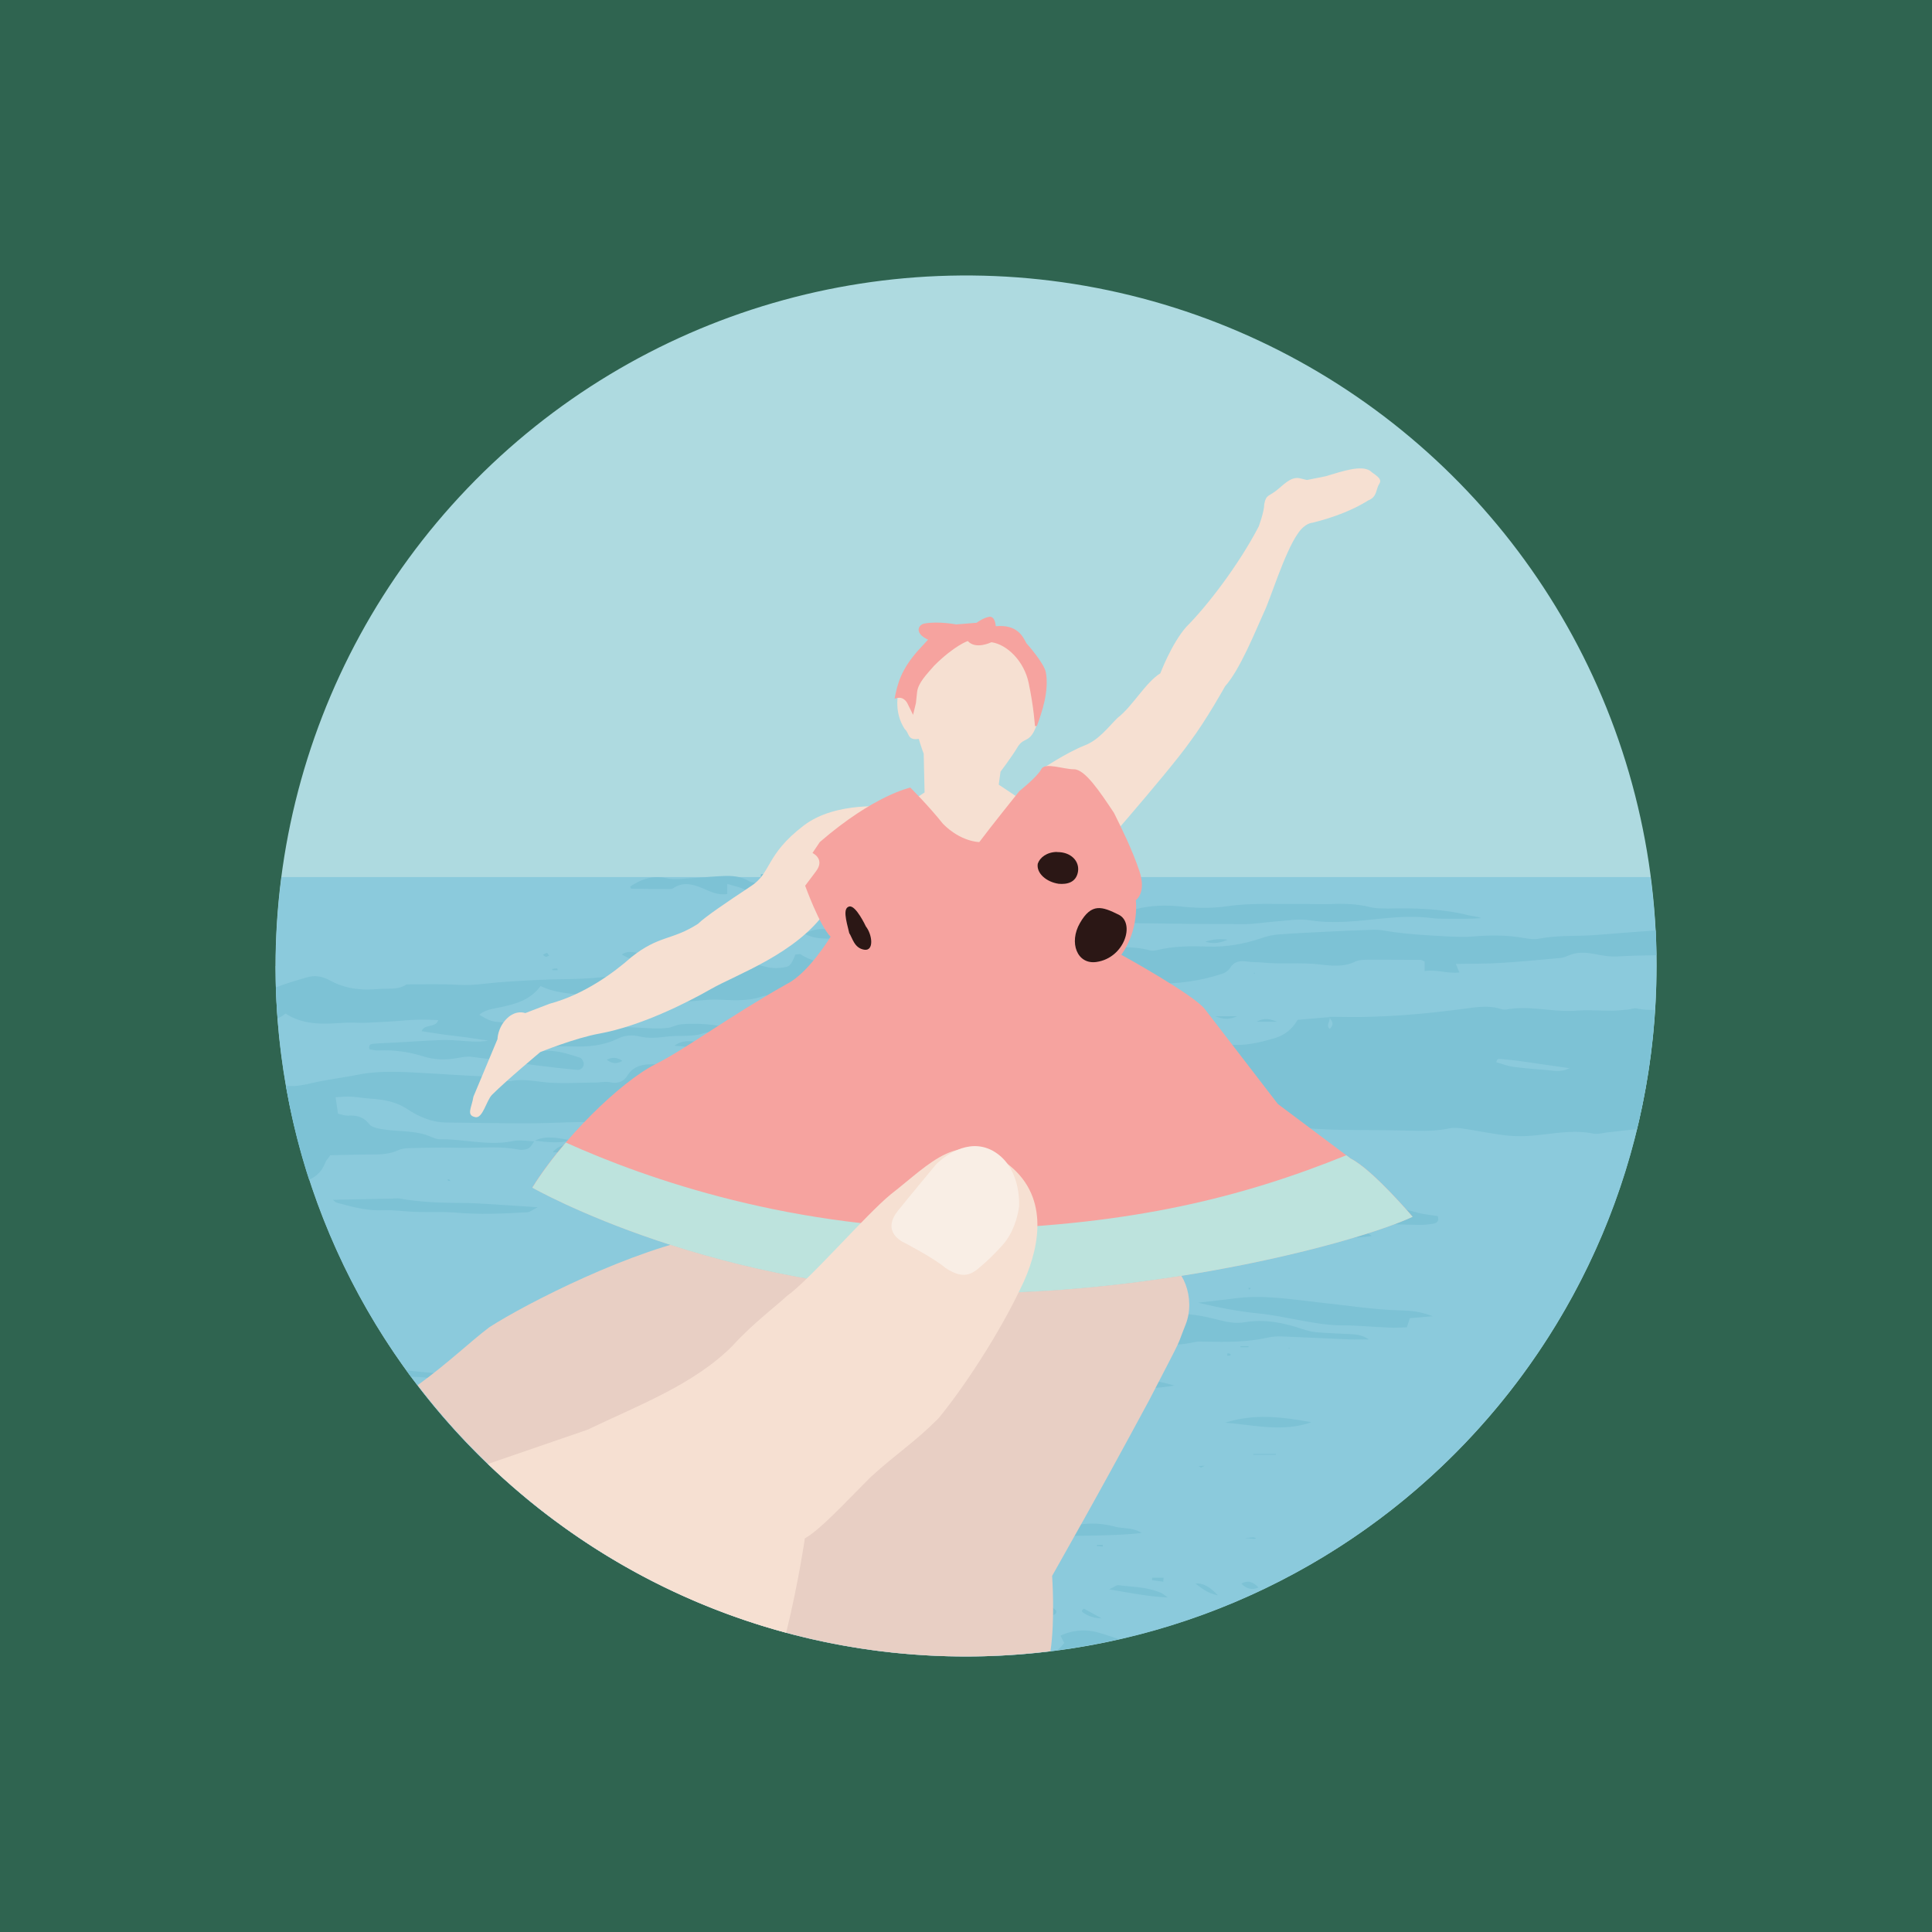 <svg id="Layer_1" xmlns="http://www.w3.org/2000/svg" viewBox="0 0 129.24 129.24"><defs><style>.cls-1{fill:#f6e0d2}.cls-1,.cls-3,.cls-4,.cls-6{stroke-width:0}.cls-3{fill:#2b1715}.cls-4{fill:#7dc2d5}.cls-6{fill:#f6a39f}</style></defs><path style="fill:#2f6450;stroke-width:0" d="M0 0h129.24v129.24H0z"/><circle cx="64.62" cy="64.62" r="46.19" transform="rotate(-76.23 64.621 64.617)" style="fill:#aedae0;stroke-width:0"/><path d="M18.43 64.62c0 25.51 20.68 46.19 46.19 46.19s46.19-20.68 46.19-46.19c0-2.02-.14-4-.4-5.95H18.83c-.25 1.95-.39 3.94-.39 5.95Z" style="fill:#8bcadc;stroke-width:0"/><path class="cls-4" d="M81.62 75.95c-.52-.05-1.04-.1-1.57-.14-.15-.01-.37-.1-.35.21q1.67.39 2.48.05c-.27-.05-.42-.1-.57-.11ZM73.99 81.29c.37.36.4.43.47.87 2.73.19 5.2.19 6.36-.04-.79-.31-1.36-.26-1.93-.21-.53.04-1.05.09-1.58.11-.71.02-1.39-.03-1.95-.59-.36-.36-.85-.32-1.37-.13ZM48.51 80.52l-.22.03c.03.02.05.06.09.07.04.01.08 0 .12-.01.02 0 .01-.06.02-.09ZM75.84 80.79c1.14.05 1.17.04 1.88-.35-.74-.48-1.3-.02-1.88.35ZM79.84 80.76c.77-.1 1.49-.05 2.11.52.17.16.48.22.73.25.7.1 1.4.18 2.11.23.67.04 1.32.05 1.86.56.12.11.32.15.49.17 1.53.14 3.05.47 4.62.19-.43-.41-1.1-.22-1.53-.58.21-.37.5-.25.74-.25 1.33.02 2.65.06 3.98.09.31 0 .62-.03.92-.08.23-.04.42-.15.31-.51-.49-.08-1.02-.12-1.51-.27-1.03-.32-2.08-.38-3.15-.4-2.34-.04-4.69.06-7.02-.27-.19-.03-.39-.04-.62-.07.09-.16.13-.23.21-.39-1.59.27-3.19.07-4.63.82.13 0 .26.01.38 0ZM46.64 92.34c-.48.03-.95.04-1.43.05 1.04.59 2.13.57 3.21.62.15 0 .32-.13.46-.22.13-.08.1-.4-.05-.45-.2-.07-.42-.14-.62-.13-.52.02-1.05.1-1.57.13ZM63.86 91.09c-.56-.11-1.14-.15-1.71.02-.66.19-1.32.39-2.22.65h.91c1.01-.04 2.02-.08 3.04.05.78.1 1.58.04 2.37-.15.72-.18 1.46-.3 2.23-.13.32.07.68-.01 1.06-.03-.1-.14-.13-.25-.2-.27-1.11-.34-2.24-.54-3.38-.2-.7.21-1.38.2-2.09.07ZM65.23 87.19l.09.02-.01-.06-.08.04zM72.08 80.77c-.45.56-1.09.61-1.74.68-.82.08-1.64.22-2.66.36 2.12.57 3.96.62 5.26.16-.09-.19-.17-.38-.25-.57-.08-.2-.15-.4-.23-.63-.2 0-.34-.04-.37 0ZM72.62 79.2c-.11 0-.21-.02-.32-.02v.04c.11 0 .21.01.32.02v-.04ZM73.62 82.67c-.05 0-.11-.01-.16-.02.02.02.05.06.07.07.03 0 .06-.03.09-.05ZM74.45 84.62c-.43-.2-.84-.24-1.25 0h1.25ZM46.68 94.35c.19.12.28.23.39.25.83.13 1.66.34 2.49.33 1.46-.02 2.91-.18 4.37-.27.48-.03.97-.05 1.45-.02.6.03 1.19.12 2.08-.02-.43-.15-.59-.24-.75-.25-1.5-.11-2.98-.35-4.45-.68-.34-.08-.71-.09-1.06-.08-.74.04-1.49.11-2.25.18.06.27.52 0 .52.38h-1.34c-.46 0-.94-.1-1.45.19ZM81.47 106.72q-.79-.87-1.5-.79c.43.32.76.63 1.5.79ZM85.09 77.29s-.06.04-.09.05c.03.02.07.05.09.05.04-.01.08-.06.11-.09-.04 0-.07 0-.11-.01ZM74.54 102.11c-1.04-.27-2.1-.26-3.13.06-.81.25-1.64.32-2.48.31-.37 0-.74.04-1.11.07 1.06.29 7.1.22 8.55-.01-.59-.37-1.24-.27-1.82-.42ZM73.77 103.34h-.37c-.02 0-.03.05-.04.08.14.01.27.02.41.04v-.12ZM72.38 107.73s0 .1.04.12q.54.4 1.28.41c-.47-.26-.84-.46-1.19-.65-.07.06-.12.09-.13.12ZM87.73 95.14c-1.95-.36-3.86-.59-5.77.03 1.91.15 3.83.65 5.77-.03ZM80.18 98.07c.1.06.15.11.17.1.08-.03.16-.08.24-.12-.12 0-.23.01-.41.02ZM83.52 90.05h-.54v.07h.54v-.07ZM83.61 86.13s-.06.02-.1.03c.01.03.03.07.04.1.03-.01.07-.02.1-.04-.01-.03-.02-.08-.05-.1ZM85.35 97.26h-1.51v.06h1.51v-.06ZM86.66 77.96h3.23q-2.25-.44-3.23 0ZM80.17 87.15c1.43.34 2.7.58 4 .71.92.09 1.83.28 2.74.45.95.18 1.9.35 2.88.35 1.06 0 2.11.11 3.17.15.39.02.77-.01 1.15-.02.08-.24.13-.4.2-.61.41-.04.83-.07 1.53-.13-.86-.33-1.47-.37-2.08-.39-1.81-.04-3.6-.33-5.4-.52-1.92-.21-3.85-.55-5.8-.28-.74.1-1.48.17-2.39.28ZM74.15 88.45c-.78.35-1.4.44-2.09.3-.64-.13-1.31-.09-2-.12.12.46-.36.45-.39.71 1.53.21 3.06.42 4.59.62.35.05.71.07 1.06.05 1.55-.08 3.1.11 4.64-.24.21-.05.44-.02.66-.02 1.42.03 2.83.04 4.23-.28.3-.07.62-.08.93-.07 1.5.06 3.01.14 4.51.2.38.02.77 0 1.28 0-.5-.34-.94-.34-1.38-.36-.71-.04-1.42-.06-2.12-.12-.3-.03-.61-.1-.9-.2-1.27-.43-2.56-.7-3.9-.47-.55.09-1.04.02-1.57-.11-1.2-.3-2.41-.61-3.67-.33-.21.05-.45.05-.66 0-1.5-.34-2.95.27-4.43.26.36.05.72.1 1.22.16ZM84.03 102.91c-.06-.03-.12-.07-.18-.07-.1 0-.21.02-.57.05l.63.05c.04 0 .08-.02.12-.03ZM84.19 106.19c-.34-.33-.67-.53-1.15-.25q.53.54 1.15.25ZM82.11 90.53c0 .05-.01.11-.02.16.07 0 .15 0 .22-.02 0 0 0-.06.01-.1-.07-.02-.14-.03-.21-.05ZM36.31 63.87c.06.05.13.1.2.15.07-.03.15-.06.22-.09-.05-.06-.1-.18-.14-.18-.1 0-.19.08-.28.12ZM36.96 64.9h.35c-.02-.06-.03-.12-.04-.12-.11 0-.23.02-.34.04.01.03.02.08.03.08ZM58.9 59.66c.08-.22.14-.35.19-.48 1.06-.03 1.99.73 3.26.21-.36-.12-.47-.19-.59-.2-.75-.02-1.47-.18-2.21-.36-1.11-.26-2.27-.31-3.41-.43-.15-.02-.38-.03-.38.28.1.05.2.17.31.17.72.03 1.39.16 1.99.61.22.16.57.14.84.2ZM70.51 55.21s-.08.06-.11.09c.04 0 .08.02.11 0 .03 0 .06-.03.09-.05-.03-.02-.07-.06-.09-.05ZM55.87 62.79c.32 0 .68.06.98-.24-1.45-.51-2.23-.53-3.02-.08.67.36 1.37.32 2.04.32ZM43.8 75.78s-.07.14-.12.27c.23.08.46.15.91.3-.52 0-.81-.02-1.11 0-.32.02-.68-.03-1.04.27.53.29 1.01.37 1.48.28.67-.12 1.32-.06 1.98.03 1.59.21 3.18-.02 4.77-.04.17 0 .33-.08.5-.12v-.12h-.99c.02-.3.03-.54.04-.77-2.14-.25-4.28-.47-6.42-.1ZM92.74 60.77c-.35 0-.72 0-1.05-.08-.96-.25-1.93-.25-2.9-.21-.57.02-1.15-.02-1.72-.01-1.68.02-3.35-.09-5.03.16-1 .14-2.04.12-3.04.01-1.03-.11-2.03-.08-3.03.18-.3.08-.6.18-.9.19-.92.06-1.86-.01-2.73.43-.18.09-.44.06-.66.06-.71 0-1.42.02-2.12 0-1.11-.04-2.2.07-3.31.33 1.84.54 3.75.55 5.64.66.09 0 .18-.02.26-.02.79-.07 1.59-.13 2.38-.21.06 0 .12-.08.18-.13-.2-.23-.67-.11-.77-.55.78.07 1.53.17 2.27.18 2.35.04 4.69.06 7.04.06.66 0 1.32-.12 1.98-.17.79-.05 1.61-.21 2.38-.09 1.65.26 3.28.04 4.89-.12 1.11-.11 2.2-.17 3.3-.02.39.05.8.03 1.19.04h1.06c.34 0 .69-.02 1.03-.04-.27-.12-.54-.12-.79-.18-1.82-.46-3.68-.51-5.54-.46ZM82.13 62.86c-.72-.09-1.11.02-1.5.13.41.13.81.16 1.5-.13ZM41.59 63.85c.67.37.67.37 1.16-.07-.42-.1-.77-.19-1.16.07ZM64.6 62.03c-.75-.05-1.29-.08-2.12-.14q1.07.41 2.12.14ZM42.24 92.9s.04-.07.05-.11l-.1-.07c-.02.06-.05.12-.07.17.04 0 .09.02.12 0Z"/><path class="cls-4" d="M18.58 68.13c.18-.09.35-.19.52-.33 1.21.79 2.54.71 3.87.62.49-.03.98.01 1.46 0 .88-.04 1.77-.08 2.65-.16.74-.07 1.47-.06 2.24-.02-.22.57-.89.21-1.12.74.52.08 1.02.16 1.52.23.48.07.97.11 1.45.18.5.07 1 .15 1.49.22-.58.11-1.15.06-1.71.02-.44-.03-.88-.07-1.32-.06-1.06.04-2.12.11-3.18.17-.49.03-.97.04-1.46.08-.15.01-.36.04-.28.37.19.03.4.09.61.08 1.03-.05 2.03.09 3.01.4.73.23 1.48.25 2.24.11.3-.05.62-.12.92-.09 1.45.17 2.89.39 4.34.57.92.12 1.84.22 2.77.31.25.02.44-.16.45-.4 0-.14-.12-.37-.24-.41-.97-.32-1.94-.64-2.98-.36-.15.04-.36.11-.35-.25.91-.1 1.82-.18 2.75-.15 1.07.04 2.13-.04 3.11-.53.46-.22.94-.25 1.43-.14.62.15 1.22.09 1.85.01.79-.1 1.64.04 2.37-.2.88-.29 1.54.18 2.3.31.09.01.18.02.26 0 .16-.03.37 0 .37-.36-1.4-.49-2.86-.7-4.37-.57-.3.03-.59.21-.89.24-1.35.15-2.71-.24-4.06.1-.04.01-.09 0-.13-.01-1.97-.28-3.94-.5-5.93-.42-.4.01-.8-.02-1.19-.06-.49-.04-.71-.14-1.29-.49.4-.34.9-.39 1.36-.49 1.03-.22 2.03-.46 2.74-1.43 1.46.72 3.1.39 4.54 1.03.19.08.44.05.66.06 1.24.02 2.48.04 3.72.04.31 0 .62-.06.92-.09.66-.05 1.32-.15 1.98-.13 1.02.03 2.01.14 3.02-.22.46-.16 1.05.06 1.57.02.56-.04 1.12-.28 1.68-.28 1.54.01 3.09.19 4.63.14 1.81-.06 3.62 0 5.44-.17 2.42-.23 4.87-.22 7.3-.32.97-.04 1.94-.14 2.91-.19.88-.04 1.77-.07 2.65-.05 1.57.03 3.09-.17 4.58-.66.19-.06.41-.21.51-.37.28-.46.66-.52 1.14-.45.35.06.71.03 1.06.07 1.28.13 2.56-.03 3.85.13.75.09 1.58.18 2.35-.2.22-.11.52-.11.78-.12 1.2 0 2.39 0 3.59.01.08 0 .15.07.26.12v.63c.81-.13 1.52.19 2.32.09-.09-.22-.15-.37-.23-.57 1.04-.02 2.05 0 3.06-.07 1.32-.08 2.64-.21 3.96-.33.17-.02.34-.09.51-.16.55-.24 1.11-.22 1.69-.11.52.1 1.06.2 1.58.17.87-.05 1.74-.07 2.61-.08 0-.55-.01-1.11-.04-1.66-1.32.1-2.63.19-3.95.3-1.28.11-2.57 0-3.84.25-.34.07-.71.01-1.06-.05-1.14-.2-2.29-.19-3.44-.09-.48.04-.97.02-1.46 0-1.5-.08-3-.15-4.49-.41-.43-.08-.88-.03-1.33-.02-.71.02-1.42.06-2.12.09-1.19.06-2.38.11-3.57.2-.39.03-.79.13-1.16.26-1.14.38-2.3.59-3.52.55-1.15-.04-2.3-.04-3.43.24-.17.04-.36.05-.52 0-1.18-.32-2.38-.15-3.57-.12-.43.01-.87.1-1.29.24-.67.22-1.31.17-1.95-.05-.29-.1-.56-.23-.83-.34-.53.79-.56.8-1.24.88-.43.06-.86.15-1.3.2-.21.02-.42-.02-.61-.03-.07-.22-.12-.39-.16-.54-1.16-.24-1.15-.22-2.05.15-.28.12-.59.17-.89.2-1.06.09-2.1-.03-3.14-.24 0-.01.02-.03.03-.04h-.04c.03-.16.09-.37-.12-.37-.22 0-.15.21-.11.37h-.04c0 .01 0 .02.01.03-.34-.02-.68-.05-1-.07-.16.25-.3.46-.44.68-.78-.03-1.52-.07-2.27-.08-.81-.01-1.58-.11-2.28-.58-.09-.06-.25 0-.37 0-.34.78-.34.81-.97.89-.34.04-.71.02-1.03-.07-1.11-.31-2.2-.3-3.27.1-.52.19-1.02.23-1.56.21-.84-.04-1.69-.07-2.52-.01-1.1.08-2.2.25-3.29.37-.57.06-1.15.11-1.72.13-.93.04-1.86.03-2.79.08-1.23.06-2.47.12-3.7.26-.57.07-1.12.1-1.71.07-1.14-.07-2.3-.03-3.45-.03-.6.4-1.28.25-1.93.31-1.13.11-2.21-.03-3.21-.58-.49-.27-1.01-.36-1.54-.2-.69.21-1.39.4-2.06.67.02.69.06 1.38.11 2.06Z"/><path class="cls-4" d="M50.81 63.73s0 .18.05.22c.18.17.38.12.56-.02.03-.02.05-.07.11-.16-.1-.07-.13-.11-.17-.12-.2-.06-.41-.15-.55.08ZM54.14 59.37c.42.11.85.2 1.28.26.16.02.37-.01.38-.32-1.54-.83-3.17-1.11-4.9-.82-.01.23-.02.39-.04.61-.28-.06-.57-.04-.78-.17-.53-.31-1.09-.35-1.67-.33-.75.03-1.49.11-2.24.15-.52.03-1.07.12-1.57 0-.94-.21-1.7.06-2.45.56.04.07.05.14.07.14.87.01 1.74.02 2.61.02.08 0 .18-.03.25-.08.64-.41 1.26-.24 1.9.02.52.22 1.04.5 1.67.39v-.67c.3.09.55.15.8.23.29.09.58.26.87.27.89.02 1.75.23 2.61.42.04 0 .11-.1.18-.16-.17-.18-.34-.36-.58-.62.21-.11.36-.26.48-.24.38.08.75.23 1.13.33ZM35.69 92.73c-.93 0-1.85.07-2.78.13-.26.02-.53.09-.77.17-.25.09-.47.26-.72.34-.27.09-.56.11-.84.16.63.15 1.24.16 1.86.18.34.02.37.04.81.47-.8.06-1.58-.03-2.33.2.62.08 1.23.09 1.85.08 1.33-.02 2.66-.03 3.97.25.25.05.54.07.79 0 .55-.16 1.05-.01 1.56.12.9.23 1.79.54 2.73.49.2-.01.39-.08.85-.19l-1.42-.66c.69.07 1.08.1 1.47.15a48.43 48.43 0 0 1 2.36.37q.61.1 1.14-.04c-.77-.21-1.51-.26-1.99-.85-.26-.02-.53.01-.77-.06-.42-.12-.82-.34-1.25-.45-.49-.13-.97-.43-1.5-.25-.08.25-.13.44-.21.68-.56-.13-1.04-.21-1.5-.34-.76-.22-1.52-.49-2.28-.72-.34-.1-.69-.23-1.03-.22Z"/><path class="cls-4" d="M45.2 94.21v-.11h-.98c.32.04.65.08.97.11ZM30.02 78.88s-.07.03-.1.05c.03.02.06.05.09.07.04 0 .08 0 .12-.01-.04-.04-.07-.09-.11-.11ZM26.32 80.18c-1.32.02-2.64.05-4.05.08.11.09.17.17.25.19 1.02.28 2.04.56 3.12.51.66-.03 1.32.07 1.98.1.4.02.79.02 1.19.02.53 0 1.06-.01 1.58.03 1.64.15 3.27.08 4.9-.02.14 0 .28-.13.68-.33l-1.6-.11c-1.15-.06-2.29-.17-3.44-.18-1.42 0-2.83-.05-4.22-.3-.13-.02-.26 0-.4 0ZM40.95 75.76c.6.28 1 .38 1.62.11-.57-.29-.98-.31-1.62-.11ZM38.32 89.82s-.07.01-.11.02c.02.02.04.04.06.05.04 0 .07-.01.11-.02-.02-.02-.04-.04-.06-.05ZM40.5 88.04c.34.02.69.04 1.03.04.3 0 .61-.03.91-.05 0-.04 0-.07-.01-.11H40.5v.12ZM38.22 76.27h.01-.02l-.01.01h.01l.01-.01z"/><path class="cls-4" d="M38.2 76.28c-.81-.13-1.62-.36-2.42.02.81.11 1.62.2 2.42-.02Z"/><path class="cls-4" d="M110.7 67.56c-.4 0-.8-.01-1.2-.1-.2-.04-.43.06-.65.08-.35.03-.7.07-1.06.07-.8 0-1.6-.06-2.39 0-1.55.11-3.08-.37-4.63-.08-.13.02-.27 0-.39-.04-.84-.26-1.66-.11-2.5 0-1.1.14-2.2.27-3.3.36-1.01.09-2.03.14-3.05.17-.88.03-1.76 0-2.64 0 0 0 .01 0 .02.01 0 .01.02.03.02.05.16.21.36.42.02.75-.28-.25.06-.52-.02-.75-.01-.01-.02-.03-.03-.04l-2.1.18c-.35.62-.89 1.04-1.51 1.22-.84.25-1.73.47-2.59.46-.81-.02-1.56.25-2.36.22-.24 0-.55.09-.73.25-.59.52-1.15.42-1.8.06.35-.09.77-.08.89-.26.36-.54.91-.61 1.44-.79-.26-.44-.64-.57-1.13-.49-.71.11-1.37.33-1.83.93-.5-.49-1-.93-1.77-.97-1.27-.06-2.55-.11-3.78-.51-.2-.07-.44-.02-.66-.02-.88 0-1.77 0-2.65-.03-.93-.04-1.85 0-2.76.18-.6.12-1.22.22-1.83.29-.32.04-.62.09-.83.36-.22.29-.5.32-.82.32-.66-.01-1.33-.01-1.99-.01-.17 0-.35.02-.52.06-.07.02-.15.11-.16.19-.01.07.03.19.08.22.15.08.32.16.49.19 1 .16 2.01.31 3.02.47.29.05.64 0 .8.42-.25.26-.56.36-.92.36-1.32 0-2.64-.05-3.9-.53-.27-.11-.61-.11-.9-.07-.94.12-1.84.11-2.5-.39-.64.09-1.11.18-1.59.21-.57.04-1.15 0-1.72.04-.21.01-.45.05-.61.17-.89.69-1.95.61-2.92.49-1.77-.23-3.53-.1-5.3-.06-.58.01-1.12.19-1.47.75-.25.4-.64.56-1.15.45-.34-.07-.7.02-1.05.02-1.02 0-2.04.07-3.05 0-.83-.06-1.66-.27-2.5-.11-.16.03-.37 0-.52-.07-.45-.24-.94-.22-1.42-.24-1.19-.05-2.38-.13-3.56-.2-1.59-.08-3.18-.22-4.76.09-.82.16-1.65.28-2.47.43-.61.11-1.21.3-1.82.33h-.54c.37 2.15.89 4.24 1.55 6.27.48-.22.85-.56 1.07-1.12.06-.16.19-.29.34-.52.85-.02 1.73-.04 2.61-.05.67 0 1.32 0 1.95-.29.27-.13.6-.13.91-.14 1.01-.02 2.03-.05 3.04-.02 1.37.04 2.74-.14 4.1.12.21.04.46.01.65-.08.17-.09.26-.3.39-.47-.48-.02-.97-.11-1.42-.02-1.65.34-3.26-.14-4.89-.12-.21 0-.43-.09-.64-.18-.58-.25-1.19-.31-1.81-.36-.49-.03-.97-.06-1.45-.14-.29-.05-.67-.13-.83-.33-.38-.49-.83-.6-1.4-.57-.21.01-.42-.07-.69-.13-.05-.36-.1-.69-.16-1.1.4-.02.7-.06.99-.04.44.02.88.1 1.31.13.88.06 1.72.19 2.51.71.77.51 1.64.88 2.6.89 1.9.02 3.8.06 5.7.05 1.55 0 3.1-.14 4.64-.05 1.69.1 3.35-.06 5.02-.16 1.76-.1 3.52 0 5.42.02-.53.27-.4.63-.39.95.8.09 1.63-.08 2.39.37.21.13.39-.08.47-.3 1.06-.3 1.06-.31 1.52-.84-.88-.08-1.75.21-2.57-.16.69-.14 1.38-.22 2.08-.28.31-.02.62-.02.93 0 1 .05 1.09.12 1.51 1.1.91.13 1.83.25 2.75.38.79.11 1.56.21 2.35-.09.31-.12.69-.03 1.05-.03 1.1.01 2.21.05 3.31.03.93-.02 1.85-.1 2.77-.15-.5.26-1.12.08-1.63.61.64.16 1.19.1 1.75.03.96-.12 1.93-.31 2.9-.35 1.55-.06 3.1-.02 4.65-.03.53 0 1.06-.01 1.59-.05.21-.01.41-.1.68-.17l-.43-.81c.36 0 .66-.05.94 0 1.97.39 3.96.39 5.95.43.3 0 .61-.09.91-.16h.16l-.03-.03c1.01.06 2.01.14 3.02.17 1.46.04 2.92.02 4.38.05 1.11.02 2.21.1 3.31-.14.25-.05.53-.03.79 0 .96.14 1.92.34 2.88.46.57.07 1.15.08 1.72.04 1.41-.1 2.8-.44 4.22-.15.33.07.7-.06 1.05-.09.63-.06 1.25-.15 1.88-.2a46.19 46.19 0 0 0 1.2-7.95Zm-10.54 3.32s.08-.05.11-.05c.39.04.79.07 1.18.12 1.17.16 2.34.34 3.51.5.01 0 .03-.01.04-.02v.03h-.04c-.48.27-1 .17-1.51.12-.74-.06-1.49-.12-2.23-.22-.38-.05-.76-.2-1.13-.3.04-.1.04-.15.07-.18Z"/><path class="cls-4" d="M36.98 77.08h4.3c.07 0 .14-.08.29-.17-.07-.13-.12-.34-.23-.38-.24-.09-.51-.11-.77-.12-.78-.05-1.56-.09-2.34-.13-.29.36-.88.29-1.25.8ZM50.22 75.88h.04v-.04h-.04v.04ZM35.78 76.3h-.02.03ZM81.37 69.43v-.15c-.41.03-.82.06-1.23.08.41.02.82.05 1.22.07ZM86.19 90.16l.05.07.03-.06-.08-.01zM68.26 89.03l-.09.03.08.04.01-.07zM66.65 82.97c.86.09 1.52.17 2.17.24-.64-.21-1.27-.45-2.17-.24ZM72.11 82.72l.09-.06c-.03-.02-.07-.06-.09-.06-.04.02-.08.07-.11.1.04 0 .08.02.11.01ZM70.37 83.22c.97.15 1.69.11 2.42-.09-.74-.1-1.51-.22-2.29-.31-.35-.04-.7-.03-1.05-.03-.29 0-.48.18-.63.41.52-.2 1.03-.06 1.55.02ZM60.46 80.79v.1c.31.01.61.04.92.04.26 0 .51-.04.77-.06v-.07h-1.68ZM35.26 100.27c.5.41 1.02.82 1.54 1.21.92.03 1.76.43 2.56 1.16-.09.01-.18.05-.26.03-.29-.05-.58-.1-.86-.15.92.64 1.86 1.25 2.82 1.82.35.07.71.07 1.06-.04 0-.46-.68-.22-.63-.79.63.05 1.24.08 1.85.16.45.06.86.02 1.22-.25.65.16 1.29.31 1.92.48 1.03.29 2.07.47 3.14.39.15-.01.29-.13.47-.22-.39-.51-.88-.52-1.35-.59-.18-.03-.44 0-.39-.43.92.21 1.83.38 2.71.62 1.12.31 2.24.51 3.4.4.13-.01.39.08.34-.27-.3-.06-.6-.14-.9-.18-1.27-.2-2.5-.49-3.68-1.04-1.36-.63-2.78-1.13-4.29-1.28-.12-.06-.24-.12-.35-.18.12.06.23.12.35.17-.43-.61-1.04-.95-1.77-1.07-1.22-.2-2.44-.41-3.67-.55-.42-.05-.91-.02-1.29.15-.67.3-1.36.38-2.07.4-.62.02-1.24.03-1.86.04ZM62.53 89.54v.05h.23v-.05h-.23ZM77.84 105.54h-.77c0 .05 0 .11-.01.16.25.04.51.07.76.11 0-.09.01-.18.02-.27ZM67.2 98.34h.78c-.24-.2-.49-.39-.78 0ZM70.84 91.4c-.07.01-.15.03-.22.04.03.02.06.05.1.06.04 0 .08 0 .12-.01.01 0 0-.06 0-.09ZM67.09 94.69c2.11.16 4.01.19 5.91.15-.17-.12-.33-.3-.51-.32-1.22-.18-2.43-.35-3.66-.45-.55-.04-1.11.12-1.74.63ZM67.09 93.86l.1.03-.01-.08-.09.05zM73.53 92.73c1.72.25 3.36.22 5.02-.04-1.72-.57-4.25-.54-5.02.04ZM54.83 80.67c-.25-.06-.55-.16-.77-.08-.61.24-1.21.13-1.82.1-.7-.04-1.41.03-2.11.07-.08 0-.16.13-.28.25.21.05.34.1.47.11 2.15.18 4.33-.02 6.45.52.4.1.78-.02 1.11-.28 1.08.15 2.16.1 3.23 0a.67.67 0 0 0-.38-.11c-1.67-.1-3.34-.19-5.01-.31-.3-.02-.58-.18-.88-.25ZM77.67 106.56c-.91-.41-1.89-.39-2.85-.52-.13-.02-.28.12-.63.28 1.41.23 2.56.48 3.93.54-.26-.18-.35-.26-.45-.31ZM47.95 69.71c-.47 0-.94.01-1.4-.03-.47-.04-.94-.1-1.44.28 1.01.02 1.92.39 2.84-.25ZM56.88 69.87l-.03.09c.13 0 .26.02.39.02v-.12h-.36ZM54.21 69.98c-.18-.08-.35-.17-.53-.22-.05-.02-.17.06-.19.12-.02.05.05.19.09.2.19.05.39.06.58.08.02-.06.03-.12.05-.18ZM74.54 68.3h.19c-.03-.02-.06-.04-.1-.07-.03.02-.06.04-.1.07ZM51.93 83.54c.26.09.43.14.67.23-.15-.38-.33-.36-.67-.23ZM84.05 68.35h1.39c-.59-.22-.87-.26-1.39 0ZM73.08 94.84s-.01 0-.02-.01H73s.02.01.03.02c.02 0 .04 0 .06-.01ZM83.85 65.1l.09.03-.02-.07-.07.04zM82.76 67.98H81.3c.6.23.89.23 1.46 0ZM43.14 80.64c1.25-.02 2.47.37 3.73.14-1.19-.44-2.84-.49-3.73-.14ZM45.55 83.67h-.12c.04.03.07.08.12.1.03.01.07-.03.11-.04-.03-.02-.06-.05-.1-.06ZM44.42 90.44v-.11h-1.05v.11h1.05ZM41.63 70.97c-.32-.22-.6-.29-1.04-.08.37.28.66.29 1.04.08ZM70.94 109.42c.1.2.18.35.25.49-.14.18-.29.34-.46.47 1.39-.18 2.76-.43 4.11-.73-.43-.15-.86-.29-1.3-.42-.83-.25-1.73-.22-2.61.19ZM35.86 89.6h.57v-.06c-.19-.02-.38-.03-.57-.05v.11ZM29.07 92.24c.72.15 1.09.04 1.83-.32-1.3 0-2.51-.12-3.71-.25.1.14.2.29.3.43.52 0 1.05.04 1.58.15ZM61.87 83.04c.93.3 1.54.08 2.17-.1-.61-.02-1.25-.16-2.17.1ZM65.12 95.6q-.61-.15-1.28.07c.57.05.98.08 1.44.12-.02-.08-.01-.14-.04-.16-.03-.03-.08-.02-.12-.03ZM54.65 97.87c.11.12.15.22.21.23.87.13 1.75.26 2.62.36.61.07 1.24.21 1.84.14 1.37-.16 2.73-.16 4.1.03.2.03.45.07.57-.3-.19-.07-.37-.19-.57-.21-1.23-.16-2.48-.25-3.7-.03-1.17.22-2.27.15-3.39-.21-.54-.18-1.1-.18-1.69 0ZM54.32 93.05c.21.06.43.1.65.11.79.01 1.58.05 2.37 0 .88-.06 1.74-.02 2.61.13.1-.17.19-.33.31-.54-.84-.08-1.59-.07-2.31-.23-1.36-.31-2.64.04-4.1.25.25.16.36.25.47.28ZM65.43 102.65v-.05h-.74v.05h.74ZM59.68 105.85h1.47v-.09h-1.47v.09ZM74.59 94.95c-.52-.25-1.01-.22-1.5-.11.46.29.91.59 1.5.11ZM62.21 103.88h-1.76q1.08.23 1.76 0ZM61.49 93.47c-.51-.27-1-.31-1.5-.18.49.04.92.58 1.5.18ZM49.74 98.05s-.02.05-.04.08c.12.02.23.04.35.05 0 0 .02-.06.05-.11-.13 0-.24-.02-.36-.02ZM55.37 89.13c.9.03 1.81.08 2.73.1.95.03 1.89.36 2.86.09-.1-.37-.4-.34-.64-.36-1.22-.09-2.45-.18-3.67-.25-.35-.02-.7.01-1.05.05-.15.02-.34.08-.23.37ZM37.13 98.87s.05.05.07.05c.04 0 .08-.01.15-.03-.09 0-.16-.01-.22-.02ZM56.1 84.17h-.76c.29.16.57.33.76 0Z"/><path class="cls-4" d="M59.99 93.28h-.03v.01c.02 0 .04 0 .05-.01ZM56.11 104.25h.56v-.06h-.56v.06ZM57.45 84.57c1 .35 1.44.35 2.67.11-.93-.34-1.8-.18-2.67-.11ZM62.89 102.65c-.09-.03-.13-.05-.18-.06 0 .02 0 .06.01.06h.16ZM66.68 110.53c-.09.02-.16.12-.22.23.42-.02.84-.04 1.25-.07.04-.05.08-.11.13-.18-.5 0-.84-.04-1.16.02ZM69.59 107.37c-.5.07-.96 0-1.43-.17-.68-.25-1.37-.21-2.09-.07-.95.19-1.92.28-2.88.42-1.31.18-2.65.25-3.94.56-1.38.33-2.75.66-4.17.76-.52.04-1.02.13-1.72.5.58.09.91.18 1.25.19 1.19.04 2.39.07 3.58.08 1.15 0 2.3 0 3.45-.05.34-.01.72-.09 1-.27.6-.38 1.25-.5 1.91-.46 1.75.11 3.43-.35 5.13-.62.17-.03.34-.09.51-.16.18-.07.47.02.48-.32-.29-.32-.68-.44-1.08-.39ZM35.85 96.97c-.74-.13-1.48-.21-2.22-.36-.78-.16-1.53-.15-2.25.05.14.15.28.3.42.44 1.31-.03 2.61-.06 3.91.17.1.02.21-.06.35-.09-.09-.1-.14-.2-.2-.21ZM35.98 98.29s-.08-.02-.11 0c-.03 0-.06.04-.09.06l.21.03v-.08ZM68.14 91.92h-.43v.09h.43v-.09ZM67.02 92.77c.51.44 1.06.43 1.81.23-.67-.4-1.24-.3-1.81-.23ZM66 94.29s-.08.07-.11.1c.04 0 .08.02.11.01.03 0 .06-.04.09-.06-.03-.02-.07-.07-.09-.06ZM45.19 104.45s.07.06.09.06c.09-.01.18-.04.27-.06h-.36ZM33.54 97.8s-.07.01-.11.02c.03.02.06.04.09.05.03 0 .07-.01.11-.02-.03-.02-.06-.04-.09-.04ZM33.78 98.39l.07-.04-.07-.03v.07zM51.96 98.03v.14c.3-.02.6-.05.91-.07 0-.04 0-.08-.01-.11-.3.02-.6.03-.9.05ZM49.46 105.82c1.61.34 2.05.35 2.97.12-.89-.34-1.01-.34-2.97-.12ZM52.42 98.61c1.22.44 2.19.47 3.41.34-1.15-.65-2.14-.45-3.41-.34ZM44.77 105.14c-.38-.26-.77-.22-1.14-.05-.27.12-.54.2-.81.25.3.16.6.31.9.46.14-.13.27-.28.42-.39.18-.14.53.1.63-.27Z"/><path d="m77.72 84.4-30.28-1.75c-5.08.88-12.25 4.55-14.7 6.13-1.3.98-2.77 2.41-4.8 3.88 8.44 11.03 21.73 18.15 36.69 18.15 1.91 0 3.79-.13 5.64-.35.32-2.18.11-5.04.11-5.04.88-1.58 2.8-4.9 6.48-11.73 2.45-4.73 1.75-3.33 2.45-5.08.7-1.75-.18-4.03-1.58-4.2Z" style="fill:#e8cfc4;stroke-width:0"/><path class="cls-1" d="M59.48 53.98s-3.54-.42-5.71 1.24c-2.61 1.99-2.13 3.19-3.6 4.1-1.49.99-2.98 1.99-3.48 2.48-1.74 1.12-2.61.75-4.47 2.24-1.12.99-3.11 2.48-5.47 3.11l-1.61.62s-.62-.25-1.24.37-.62 1.37-.62 1.37l-1.61 3.85c-.12.75-.5 1.24.12 1.37.5.12.75-1.12 1.12-1.49.99-.99 3.23-2.86 3.23-2.86s2.34-.95 3.97-1.24c2.73-.5 5.81-2.04 7.45-2.98 1.74-.99 5.71-2.36 7.7-5.22l4.22-6.96ZM69.67 51.46s1.61-1.08 2.85-1.58c.99-.37 1.61-1.24 2.24-1.86.99-.75 1.86-2.36 2.86-2.98 0 0 .75-1.99 1.74-3.11 1.37-1.37 3.48-4.1 4.84-6.71 0 0 .37-.99.37-1.49.12-.62.25-.5.75-.87s.99-.99 1.61-.87l.5.12 1.24-.25c1.24-.37 2.36-.75 2.98-.37.25.25.87.5.62.87s-.12.87-.75 1.12c-.99.62-2.24 1.12-3.73 1.49 0 0-.5 0-.99.75-.87 1.24-1.86 4.47-2.24 5.22-.62 1.37-1.61 3.85-2.61 4.97 0 0-1.24 2.24-2.36 3.73-1.49 2.11-7.08 8.45-7.08 8.45l-2.85-6.62ZM68.67 53.73l-1.86-1.24.12-.87s.75-.99 1.12-1.61c.37-.62.62-.37.99-.87s1.03-2.63.75-4.22c-.12-.62-1.24-1.86-1.24-1.86-.25-.5-.62-1.24-1.99-1.12 0 0-.03-.66-.42-.61s-.83.39-.83.39l-1.32.11s-1.16-.22-2.04-.06c-.39.06-.72.61.22 1.05l-.66.72c-.77.94-.99 1.49-1.27 2.04-.17.72-.5 1.98.28 3.19.33.28.16.77.94.66 0 0 .22.72.33.99l.06 2.59-.83.55s-.55 4.73-.39 4.73 8.47-.11 8.47-.11l-.44-4.43Z"/><path class="cls-6" d="M60.92 52.68s-2.43.49-6.08 3.65l-.49.73s.86.39.24 1.22l-.73.97s.97 2.68 1.7 3.41c0 0-1.46 2.43-2.92 3.16-3.89 2.19-6.81 4.38-8.76 5.35-2.43 1.22-6.33 5.11-8.27 8.27 0 0 12.41 7.06 29.44 7.06 12.9 0 25.79-3.41 29.44-5.11 0 0-2.68-3.16-4.14-3.89-1.95-1.46-4.87-3.65-4.87-3.65l-4.87-6.33c-.73-.97-5.6-3.65-5.6-3.65 1.22-1.7.97-3.65.97-3.65s.73-.49.24-1.95-1.22-2.92-1.7-3.89c-.97-1.46-1.95-2.92-2.68-2.92s-1.95-.49-2.19 0-1.46 1.46-1.46 1.46-1.95 2.43-2.68 3.41c0 0-1.22 0-2.43-1.22-.97-1.22-2.19-2.43-2.19-2.43Z"/><path d="M94.49 81.39s-2.68-3.16-4.14-3.89c-.09-.07-.19-.14-.29-.22-7 2.84-14.36 4.63-24.82 4.95-12.15.07-21.93-3.34-27.39-5.8-.86 1.01-1.64 2.05-2.24 3.02 0 0 12.41 7.06 29.44 7.06 12.9 0 25.79-3.41 29.44-5.11Z" style="fill:#bde3dd;stroke-width:0"/><path class="cls-3" d="M72.24 61.75c.78-1.37 1.49-1.11 2.6-.56 1.11.56.39 2.89-1.49 3.16-1.3.19-1.86-1.3-1.11-2.6ZM57.92 61.97c.44.56.56 1.67-.11 1.56-.67-.11-.78-.78-1-1.11-.22-.89-.44-1.67 0-1.78s1.11 1.33 1.11 1.33ZM70.7 57c.93-.02 1.53.6 1.41 1.32-.13.72-.73.85-1.29.8-.83-.12-1.5-.71-1.4-1.34.14-.42.61-.78 1.28-.79Z"/><path class="cls-1" d="M67.3 77.78c-3.18-2.27-4.99 0-7.72 2.12-1.66 1.36-5.45 5.75-6.96 6.81-.45.45-2.27 1.82-3.63 3.33-2.57 2.57-6.2 3.93-9.69 5.6l-6.66 2.29c5.52 5.3 12.34 9.24 19.95 11.29.82-3.32 1.25-6.31 1.25-6.31 1.06-.61 2.57-2.27 4.39-4.09 1.82-1.66 2.88-2.27 4.54-3.93 1.51-1.82 4.09-5.6 5.75-9.23 1.06-2.42 1.66-5.75-1.21-7.87Z"/><path d="M60.42 83.1c-.82-.46-1.09-1.18-.36-2.1.73-.91 2.55-3.1 2.55-3.1.73-.73 2.46-1.91 4.1-.73 1.64 1.18 1.46 3.55 1.46 3.55-.09.64-.36 1.73-1.09 2.55-.73.82-1.28 1.28-1.28 1.28-.64.55-1.18 1.18-2.55.27-.73-.64-2.83-1.73-2.83-1.73Z" style="fill:#f9eee5;stroke-width:0"/><path class="cls-6" d="M68.67 43.05c-.26-.51-.64-1.29-2.06-1.16 0 0-.03-.68-.43-.63-.4.06-.85.4-.85.4l-1.37.11s-1.2-.23-2.11-.06c-.4.06-.74.63.23 1.08l-.68.74c-1.11 1.26-1.36 2.17-1.56 3.22 0 0 .52-.29.85.28l.39.79.19-.79.08-.75c.08-.6.6-1.13 1.13-1.74 1.36-1.36 2.26-1.66 2.26-1.66.53.6 1.58.08 1.58.08 1.06.15 2.19 1.28 2.49 2.72.35 1.65.42 2.89.42 2.89h.13c.34-.92.83-2.36.6-3.6-.13-.64-1.29-1.93-1.29-1.93Z"/></svg>

